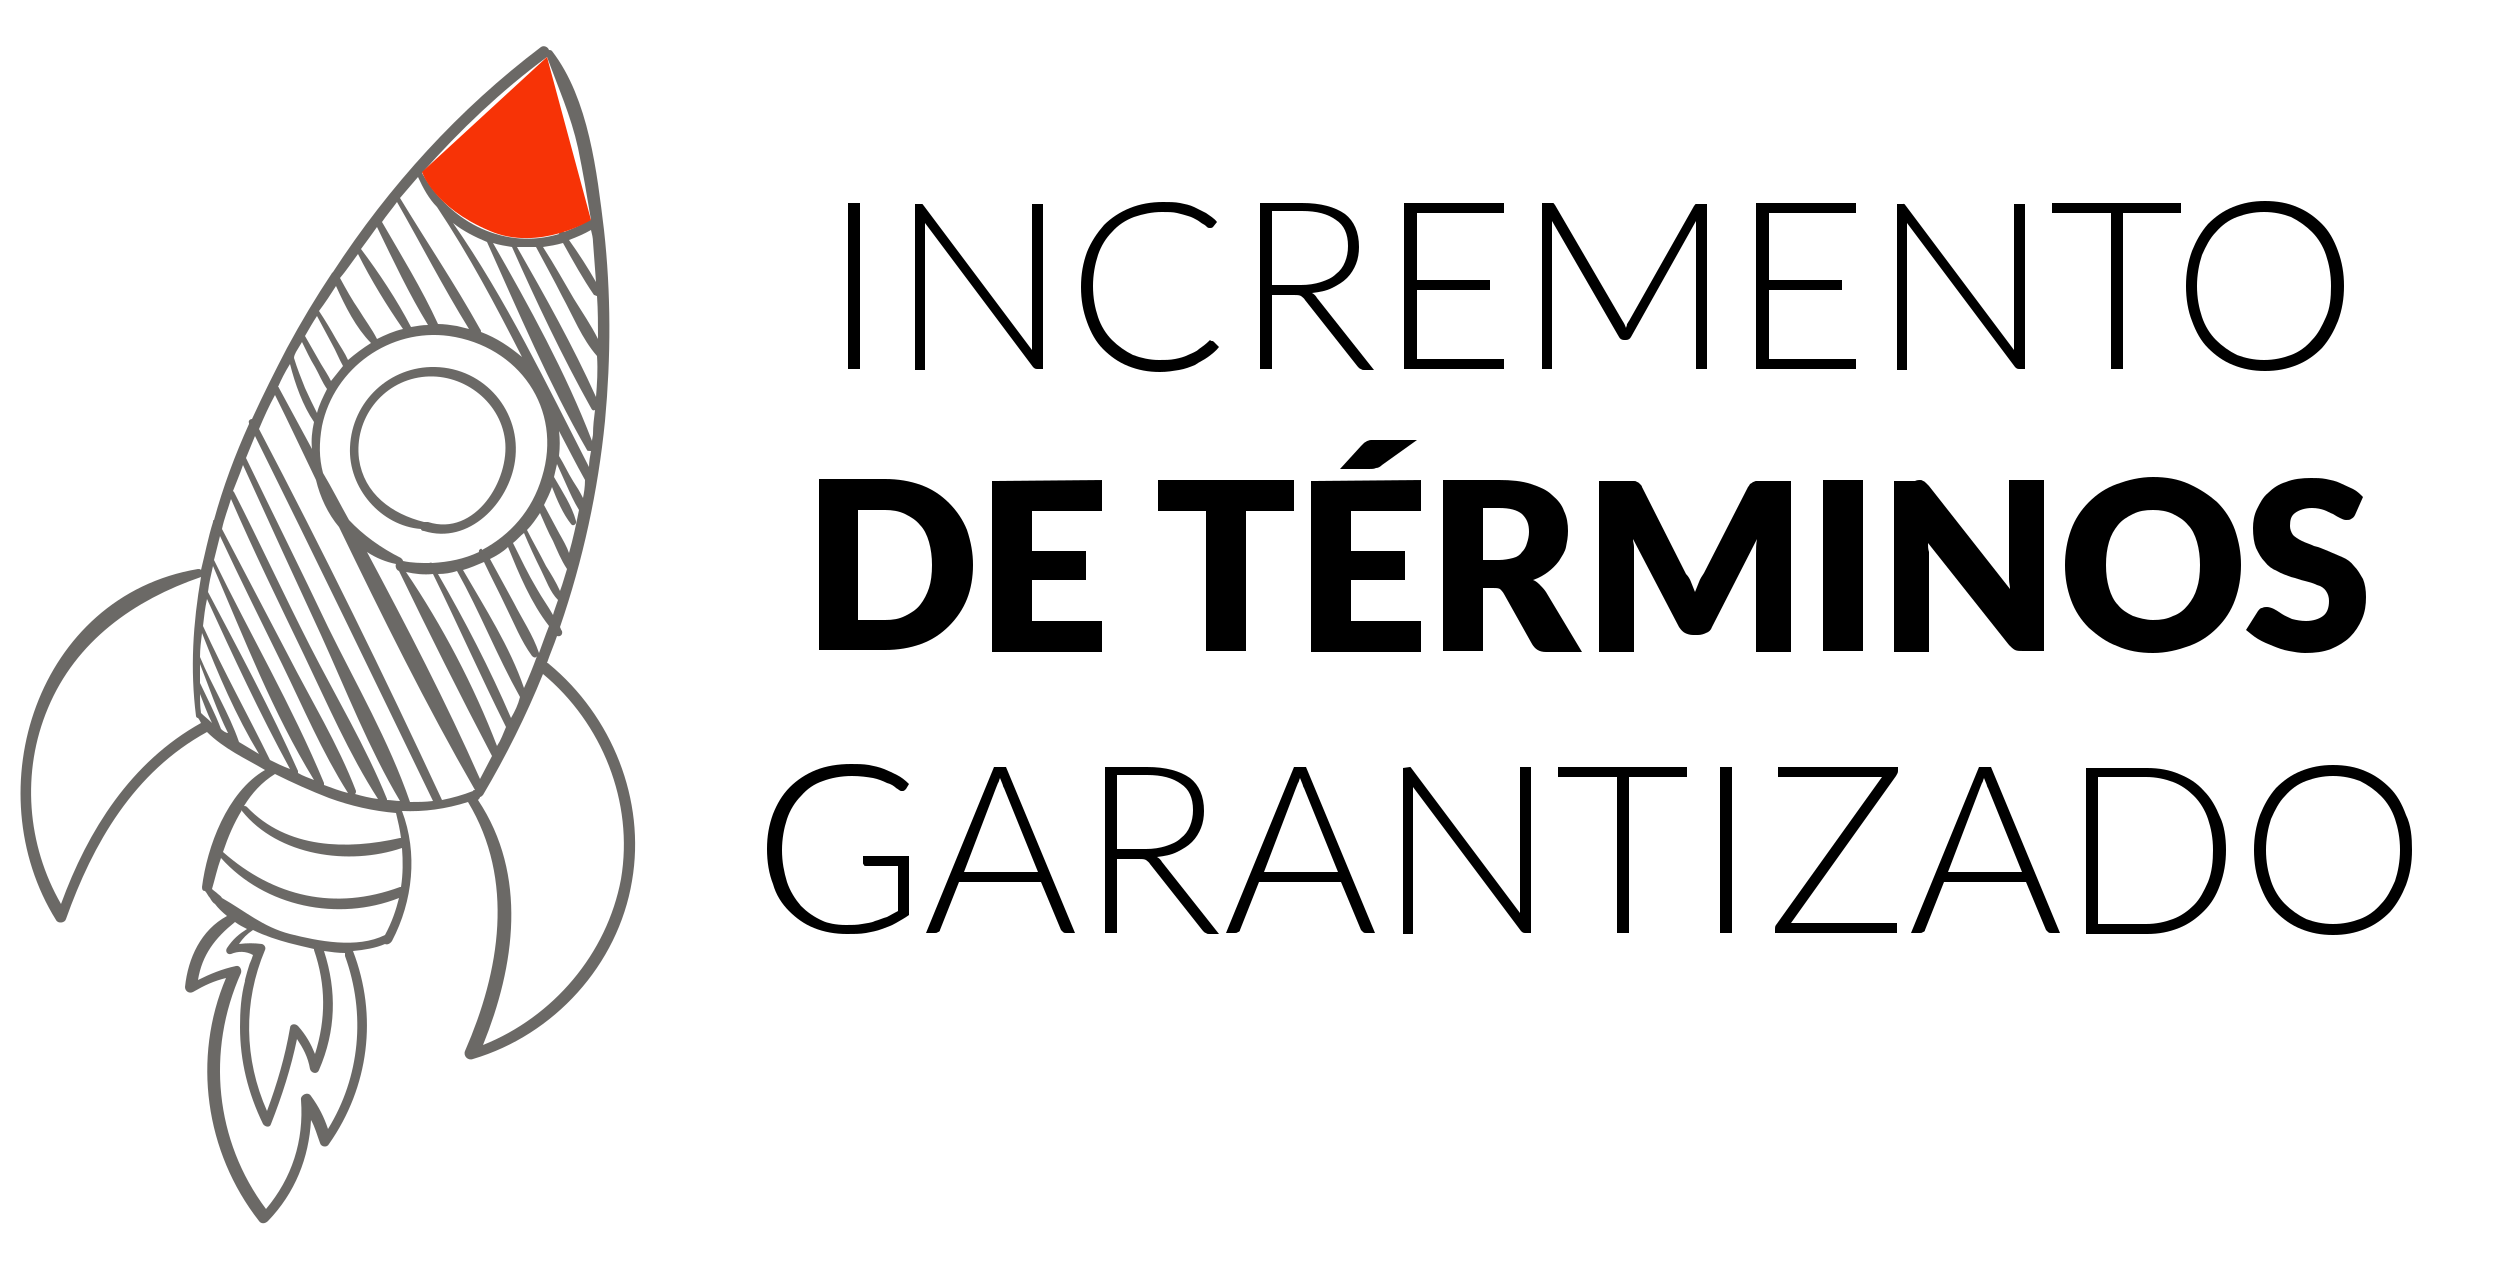 <?xml version="1.0" encoding="utf-8"?>
<!-- Generator: Adobe Illustrator 18.1.1, SVG Export Plug-In . SVG Version: 6.00 Build 0)  -->
<svg version="1.1" id="Capa_1" xmlns="http://www.w3.org/2000/svg" xmlns:xlink="http://www.w3.org/1999/xlink" x="0px" y="0px"
	 width="250px" height="128.3px" viewBox="-224 -25 250 128.3" enable-background="new -224 -25 250 128.3" xml:space="preserve">
<g>
	<g>
		<path fill="#6B6966" d="M-160.8,63.1c1.4-8.1-2-16.5-8.3-21.7c-0.1-0.1-0.1-0.1-0.2-0.1c0.3-0.9,0.7-1.8,1-2.7
			c0.3,0.1,0.6-0.1,0.5-0.5c-0.1-0.1-0.1-0.2-0.2-0.4c2.3-6.7,3.8-13.6,4.5-20.6c0.6-6.4,0.6-12.8-0.1-19.1
			c-0.7-5.7-1.5-13.1-5.2-17.9c-0.1-0.1-0.2-0.1-0.3-0.1c-0.1-0.3-0.5-0.5-0.8-0.3c-8.2,6.2-15.2,13.9-20.8,22.5l-0.1,0.1
			c-1.6,2.4-3.1,4.9-4.5,7.5c-1.2,2.3-2.4,4.7-3.5,7.1c-0.2,0-0.4,0.2-0.3,0.4v0.1c-1.4,3.1-2.6,6.3-3.5,9.6c-0.1,0-0.1,0.1-0.1,0.2
			l0,0c-0.5,1.6-0.8,3.2-1.2,4.8c-0.1-0.1-0.1-0.1-0.3-0.1c-16.1,2.7-22.3,22.1-14.2,35.1c0.2,0.4,0.9,0.3,1-0.1
			c2.7-7.6,6.8-14.7,14.1-18.7l0,0c0.8,0.8,1.8,1.5,2.8,2.1s2,1.1,3,1.7c-3.8,2.2-5.8,7.7-6.3,11.7c0,0.3,0.1,0.4,0.3,0.4
			c0.2,0.2,0.3,0.5,0.5,0.7c0.1,0.2,0.3,0.5,0.5,0.6c0.3,0.4,0.7,0.8,1.2,1.2c-2.6,1.4-3.9,4.2-4.2,7.1c0,0.4,0.4,0.7,0.8,0.5
			c1.2-0.7,2.1-1.1,3.3-1.4c-3.4,8-2.1,17.4,3.3,24.3c0.2,0.3,0.6,0.3,0.9,0c2.7-2.8,4.1-6.3,4.3-10.1c0.4,0.7,0.6,1.5,0.9,2.3
			c0.1,0.4,0.7,0.5,0.9,0.1c4-5.7,4.9-12.8,2.4-19.3c1.1-0.1,2.3-0.3,3.2-0.7c0.2,0.1,0.5,0,0.7-0.3c2.1-4,2.6-8.8,1-13
			c2.2,0.1,4.4-0.2,6.6-0.9c4.7,7.8,3.2,16.9-0.3,24.9c-0.2,0.5,0.3,1,0.8,0.8C-168.6,78.5-162.2,71.5-160.8,63.1z M-170.1,40.3
			L-170.1,40.3c-0.6-1.8-1.7-3.4-2.5-5l-2.4-4.4c0.6-0.3,1.3-0.7,1.8-1.2c1.1,2.7,2.3,5.6,4.1,7.9
			C-169.5,38.6-169.8,39.5-170.1,40.3z M-176.1,30.2c-1.5,0.7-3,1-4.7,1.1c-0.1-0.1-0.2,0-0.3,0c-0.8,0-1.7,0-2.6-0.2
			c0-0.1-0.1-0.2-0.2-0.3c-2-1-3.8-2.3-5.2-3.8c-0.9-1.6-1.7-3.2-2.6-4.7c-0.4-1.5-0.4-3-0.1-4.7c1.2-5.8,6.8-9.8,12.7-9
			c7,1,11.4,7.3,9.3,14.1c-1,3.4-3.2,5.8-6,7.3l0,0C-175.8,29.7-176.2,30-176.1,30.2z M-168.7,36.5c-0.5-0.9-1.1-1.7-1.6-2.6
			c-0.9-1.5-1.6-3-2.4-4.6c0.4-0.3,0.7-0.7,1.1-1c0.5,1.2,1.1,2.5,1.7,3.7c0.5,1,0.9,2.2,1.7,3C-168.4,35.6-168.6,36.1-168.7,36.5z
			 M-168,34.1c-0.4-0.9-0.9-1.7-1.4-2.5c-0.6-1.2-1.3-2.4-1.9-3.6l0,0c0.5-0.5,0.9-1.1,1.3-1.7c0.4,0.9,0.8,1.9,1.3,2.8
			c0.4,0.9,0.8,1.9,1.4,2.8C-167.5,32.5-167.7,33.3-168,34.1z M-168.1,28.3c-0.5-0.9-1-1.9-1.5-2.8c0.3-0.6,0.6-1.2,0.8-1.8
			c0.5,1.3,1.1,2.7,1.9,3.7c0.2,0.3,0.6,0,0.5-0.3c-0.4-1.5-1.4-3-2.2-4.4c0.1-0.4,0.2-0.9,0.3-1.3c0.3,0.7,0.6,1.3,0.9,2
			c0.4,0.9,0.8,1.8,1.3,2.6c-0.3,1.5-0.6,2.9-1,4.3C-167.3,29.7-167.7,29-168.1,28.3z M-165.7,24.8c-0.3-0.6-0.6-1.1-1-1.7
			c-0.5-0.8-0.9-1.7-1.4-2.5c0.1-0.9,0.1-1.7,0-2.5c0.9,1.7,1.7,3.3,2.6,4.9C-165.5,23.7-165.6,24.3-165.7,24.8z M-164.9,20.1
			c-0.1,0.5-0.2,1.1-0.2,1.6c-4.2-8.2-8.3-16.8-13.6-24.4c1,0.8,2.2,1.4,3.4,1.9c3.1,6.9,6.2,14.2,10,20.8
			C-165.3,20.1-165.1,20.1-164.9,20.1z M-164.5,16c-0.1,0.8-0.2,1.6-0.2,2.4c0,0.2-0.1,0.5-0.1,0.7c-2.6-6.8-6.3-13.5-9.9-19.8
			c0.6,0.2,1.3,0.3,1.9,0.4c2.4,5.4,5,10.9,7.9,16.1C-164.8,16-164.7,16.1-164.5,16z M-164.4,14.7c-2.3-5.1-5.1-10.1-7.9-15
			c0.6,0,1.3,0,1.9,0c0.9,1.7,1.8,3.3,2.6,4.9c1.1,2,2,4.3,3.5,6C-164.2,12.1-164.3,13.4-164.4,14.7z M-164.3,4.6
			c0.1,1.4,0.1,2.9,0.1,4.3c-0.7-1.4-1.6-2.7-2.4-4c-1-1.7-2-3.5-3.1-5.2c0.7-0.1,1.3-0.2,2-0.4c1,1.8,2,3.6,3.1,5.2
			C-164.5,4.5-164.4,4.6-164.3,4.6z M-164.7-0.8c0.1,1.3,0.2,2.7,0.3,4c-0.8-1.4-1.7-2.8-2.7-4.2c0.8-0.3,1.5-0.6,2.2-1
			C-164.8-1.6-164.7-1.2-164.7-0.8z M-169.3-19.3C-169.3-19.3-169.3-19.4-169.3-19.3c1.1,3,2.4,5.9,3.1,9.1c0.5,2.4,0.9,4.8,1.3,7.2
			c-0.1,0-0.3,0-0.4,0.1c-0.8,0.5-1.5,0.8-2.3,1.1l0,0c-0.2-0.2-0.5-0.1-0.5,0.2c-5.3,1.6-10.8-1-13.7-6.1
			C-178-12-173.9-15.9-169.3-19.3z M-182.2-7.3c0.5,1.1,1.1,2.2,1.9,3c3.2,4.8,5.9,9.9,8.5,15c-1.2-1-2.5-1.9-4.1-2.5
			c0-0.1,0-0.2-0.1-0.3c-2.5-4.5-5.4-8.8-8-13.1l0,0C-183.4-5.9-182.8-6.6-182.2-7.3z M-184.3-4.8c2.4,4.2,4.6,8.5,7.2,12.7
			c-0.4-0.1-0.8-0.2-1.2-0.3c-0.6-0.1-1.3-0.2-1.9-0.2l0,0c-1.6-3.5-3.7-6.9-5.6-10.2C-185.4-3.4-184.8-4.1-184.3-4.8z M-186.3-2.3
			c1.6,3.3,3.2,6.7,5.1,9.8c-0.6,0-1.1,0.1-1.7,0.2l0,0c-1.4-2.7-3.2-5.4-5-7.8C-187.3-0.9-186.8-1.6-186.3-2.3z M-188.2,0.4
			c1.3,2.6,2.9,5.2,4.5,7.5c-0.9,0.2-1.8,0.6-2.6,1c-0.5-1-1.2-1.9-1.8-2.9c-0.7-1-1.3-2.1-1.9-3.2C-189.4,2.1-188.8,1.2-188.2,0.4z
			 M-190.4,3.6c0.9,2,2,4.2,3.5,5.7c-0.8,0.5-1.6,1.1-2.3,1.7c-0.3-0.7-0.8-1.4-1.2-2.1c-0.5-0.9-1.1-1.9-1.7-2.8
			C-191.5,5.3-190.9,4.4-190.4,3.6z M-192.3,6.6c0.5,0.9,1,1.9,1.5,2.8c0.4,0.7,0.7,1.5,1.1,2.2c-0.4,0.5-0.8,1-1.2,1.5
			c-0.3-0.6-0.7-1.2-1-1.7c-0.5-0.9-1.1-1.9-1.6-2.8C-193.1,7.9-192.7,7.2-192.3,6.6z M-194.4,10.2c0.2-0.3,0.4-0.7,0.6-1
			c0.4,0.8,0.8,1.7,1.3,2.5c0.4,0.7,0.7,1.5,1.2,2.2c-0.4,0.8-0.8,1.6-1,2.4c-0.4-0.8-0.8-1.6-1.2-2.5c-0.4-1-0.8-2-1.1-3
			C-194.6,10.6-194.5,10.4-194.4,10.2z M-195,11.4c0.5,2,1.3,4.2,2.4,5.8c-0.2,0.9-0.3,1.8-0.2,2.7c-1.1-2-2.2-4.1-3.3-6.1
			c0-0.1-0.1-0.1-0.1-0.1C-195.9,13-195.5,12.2-195,11.4z M-199.7,21.5c2.6,5.7,5.2,11.4,7.8,17c2.5,5.5,4.8,11.4,7.9,16.6
			c-0.4,0-0.9-0.1-1.3-0.1v-0.1c-2.1-5.2-5.1-10.2-7.7-15.3s-5-10.3-7.6-15.4l-0.1-0.1C-200.4,23.3-200,22.4-199.7,21.5z
			 M-200.9,24.9c2.3,5.3,4.8,10.4,7.3,15.6c2.3,4.8,4.5,9.9,7.4,14.4c-0.8-0.1-1.6-0.3-2.3-0.5c0.1-0.1,0.1-0.2,0.1-0.3
			c-1.8-4.7-4.5-9.1-6.8-13.6c-2.2-4.2-4.4-8.4-6.6-12.6C-201.6,26.9-201.2,25.9-200.9,24.9z M-202.6,31c0.2-0.8,0.4-1.6,0.6-2.4
			c2,4.3,4.1,8.5,6.2,12.8s4,8.8,6.6,12.9c-0.8-0.2-1.6-0.5-2.4-0.8c0,0,0-0.1,0-0.2C-194.8,45.6-199,38.4-202.6,31z M-192.6,53
			c-0.5-0.2-1.1-0.4-1.6-0.7c0-0.1,0-0.1,0-0.2c-2.7-6.1-5.9-12-9-17.9c0.1-0.9,0.3-1.7,0.5-2.6C-199.6,38.8-196.7,46.3-192.6,53z
			 M-203.9,47.3c-7,3.9-11.3,10.7-14,18.1c-3.4-5.9-4-13.2-1.3-19.6c2.8-6.7,8.6-10.8,15.3-13.1c-0.8,4.6-1.1,9.2-0.5,13.9
			c0,0.1,0.1,0.2,0.2,0.2C-204.1,46.9-204,47.1-203.9,47.3L-203.9,47.3z M-203.9,46.3L-203.9,46.3c-0.1-0.7-0.1-1.3-0.1-1.9
			c0.4,1,0.7,1.9,1.2,2.9C-203.2,46.9-203.6,46.6-203.9,46.3z M-201.9,47.9c-0.6-1.6-1.4-3.1-2.1-4.6c0-0.6,0-1.2,0-1.9
			c0.9,2.3,1.7,4.7,2.8,6.9C-201.4,48.3-201.7,48.1-201.9,47.9z M-200.1,49.2c-1-2.9-2.7-5.6-3.9-8.5c0-0.8,0.1-1.6,0.2-2.4
			c1.6,4.1,3.4,8.3,5.7,12.1C-198.8,50-199.4,49.6-200.1,49.2z M-197,51c-2.2-4.5-4.6-8.8-6.7-13.4c0.1-0.9,0.2-1.8,0.4-2.7
			c2.6,5.7,5.3,11.5,8.3,17C-195.8,51.6-196.4,51.3-197,51z M-191.2,87.9c-0.4-1.2-0.9-2.2-1.7-3.3c-0.3-0.5-1.1-0.1-1,0.4
			c0.3,4.1-0.9,7.8-3.5,10.9c-5.1-6.8-6-15.8-2.5-23.6c0.1-0.3-0.1-0.8-0.5-0.7c-1.4,0.3-2.6,0.8-3.8,1.4c0.4-2.5,1.7-4.2,3.7-5.8
			c0.4,0.3,0.8,0.5,1.2,0.7c-0.8,0.5-1.4,1-2,1.9c-0.2,0.3,0,0.7,0.4,0.6c0.7-0.3,1.5-0.3,2.2,0.1c-0.1,0.3-0.2,0.6-0.3,0.8
			c0-0.1-0.6,1.9-0.5,1.8c-0.4,1.5-0.5,3-0.5,4.6c0,3.4,0.8,6.6,2.3,9.7c0.2,0.3,0.7,0.4,0.8,0c1.1-2.8,2-5.6,2.6-8.5
			c0.6,0.9,1.1,1.8,1.3,3c0.1,0.4,0.7,0.6,0.9,0.1c1.7-3.9,1.8-7.9,0.5-11.9c0.7,0.1,1.4,0.2,2.1,0.2c0,0.1,0,0.2,0,0.3
			C-187.4,76.4-188,82.7-191.2,87.9z M-195,77.8c-0.5,2.9-1.3,5.6-2.3,8.3c-2.3-5.2-2.4-10.9-0.2-16.1c0.1-0.2,0-0.5-0.3-0.6
			c-0.8-0.1-1.5-0.1-2.3,0c0.4-0.6,0.8-1,1.4-1.4c1.2,0.6,2.5,1,3.6,1.3c0.8,0.2,1.6,0.4,2.5,0.6V70c1.2,3.5,1.2,6.9,0.1,10.4
			c-0.4-1-0.9-1.9-1.7-2.8C-194.5,77.3-195,77.4-195,77.8z M-185.5,68.5L-185.5,68.5c-2.8,1.4-6.7,0.6-9.5-0.1
			c-2.7-0.7-4.5-2.3-6.8-3.6c-0.1-0.2-0.3-0.3-0.4-0.4c-0.2-0.2-0.4-0.3-0.6-0.5c0.3-1,0.5-2,0.9-3.1c4.4,4.9,11.7,6.4,17.8,4
			C-184.4,66-184.8,67.2-185.5,68.5z M-183.8,59.8c0.1,1.3,0.1,2.6-0.1,3.9h-0.1c-6.5,2.4-12.6,1-17.7-3.5c0.5-1.5,1.1-2.9,1.9-4.2
			v0.1C-196.2,60.6-189.1,61.6-183.8,59.8L-183.8,59.8z M-183.9,58.8h-0.1c-5.3,1.2-11.3,1.1-15.3-3.1c-0.1-0.1-0.2-0.1-0.3-0.1
			c0.8-1.3,1.8-2.4,3.1-3.2c1.8,0.9,3.6,1.7,5.4,2.4c2.2,0.8,4.4,1.3,6.7,1.5C-184.2,57.1-184,58-183.9,58.8z M-183,55.2
			C-183,55.2-183,55.1-183,55.2c-2.1-6.1-5.4-11.8-8.2-17.5c-2.7-5.7-5.5-11.3-8.2-16.9c0.3-0.7,0.6-1.5,0.9-2.2
			c6,12.1,11.9,24.3,17.8,36.5C-181.5,55.2-182.2,55.2-183,55.2z M-176.7,54.1c-1,0.4-2.1,0.7-3.1,0.9
			c-5.8-12.5-11.9-24.9-18.3-37.1c0.5-1.2,1-2.3,1.6-3.4c1.4,2.8,2.7,5.6,4.1,8.5c0.4,1.7,1.2,3.4,2.3,4.7
			c4.3,8.9,8.7,17.8,13.6,26.3C-176.6,54-176.7,54-176.7,54.1z M-176,52.9c-3.4-7.7-7.3-15.2-11.3-22.7c0.9,0.6,1.9,1,2.9,1.2
			c-0.1,0.2,0,0.6,0.3,0.7l0,0c3,6.2,6.1,12.4,9.3,18.5C-175.2,51.4-175.6,52.1-176,52.9z M-174.3,49.6c-2.3-6-5.5-12.1-9.1-17.4
			c0.9,0.2,1.8,0.3,2.7,0.2c2.5,5.1,4.8,10.3,7.3,15.3C-173.7,48.4-173.9,49-174.3,49.6z M-172.9,46.8c-2.1-4.9-4.6-9.7-7.3-14.4
			c0.7,0,1.3-0.1,1.9-0.3c2.3,4.1,4,8.5,6.3,12.6C-172.2,45.5-172.5,46.1-172.9,46.8z M-177.7,32c0.7-0.2,1.4-0.5,2.1-0.8
			c0.7,1.5,1.5,3,2.2,4.5c0.8,1.6,1.5,3.4,2.6,4.9c0.2,0.2,0.4,0.2,0.5,0c-0.4,1.1-0.8,2.1-1.3,3.2C-173,39.7-175.5,35.8-177.7,32z
			 M-175.7,79.5c3.2-7.9,4.5-17-0.5-24.5c0.1-0.1,0.2-0.2,0.2-0.3c0.1,0,0.2-0.1,0.3-0.2c2.3-3.9,4.3-7.9,6-12.1
			c5.9,4.9,9.1,12.8,7.8,20.5C-163.3,70.4-168.7,76.7-175.7,79.5z"/>
		<path fill="#6B6966" d="M-172.5,21.1c0.7-4.9-3-9.3-8-9.4c-4.5-0.1-8.3,3.4-8.5,8c-0.2,4.1,3.1,7.9,7.1,8.2c0,0.1,0.1,0.2,0.3,0.2
			C-177.1,29.5-173.1,25.3-172.5,21.1z M-181.2,27.2c-0.1,0-0.3,0-0.4,0c-3.2-0.8-6-2.8-6.5-6.3c-0.5-4,2.3-7.7,6.3-8.2
			c3.9-0.5,7.8,2.3,8.3,6.3S-176.5,28.7-181.2,27.2z"/>
	</g>
	<path fill="#F73306" d="M-181.8-7.8c0,0,1.1,3.5,6.8,5.9c4.9,2.1,10.1-1.1,10.1-1.1l-4.4-16.3L-181.8-7.8z"/>
	<g>
		<path d="M-138,11.9h-1.2V-4.7h1.2V11.9z"/>
		<path d="M-131.8-4.6c0.1,0,0.1,0.1,0.2,0.2l10.8,14.4c0-0.2,0-0.5,0-0.7V-4.6h1.1v16.5h-0.6c-0.2,0-0.3-0.1-0.4-0.2l-10.8-14.4
			c0,0.2,0,0.5,0,0.7v14h-1V-4.6H-131.8C-131.9-4.7-131.9-4.7-131.8-4.6z"/>
		<path d="M-102.8,9.1c0.1,0,0.1,0,0.2,0.1l0.5,0.5c-0.3,0.4-0.7,0.7-1.1,1s-0.9,0.5-1.3,0.8c-0.5,0.2-1,0.4-1.6,0.5
			s-1.2,0.2-1.9,0.2c-1.2,0-2.2-0.2-3.2-0.6c-1-0.4-1.8-1-2.5-1.7s-1.2-1.6-1.6-2.7s-0.6-2.2-0.6-3.5s0.2-2.4,0.6-3.5
			c0.4-1,1-1.9,1.7-2.7c0.7-0.7,1.6-1.3,2.6-1.7s2.1-0.6,3.3-0.6c0.6,0,1.2,0,1.7,0.1s1,0.2,1.4,0.4s0.8,0.4,1.2,0.6
			c0.4,0.3,0.8,0.5,1.1,0.9l-0.4,0.5c-0.1,0.1-0.2,0.1-0.3,0.1c-0.1,0-0.2,0-0.3-0.1c-0.1-0.1-0.2-0.2-0.4-0.3
			c-0.2-0.1-0.4-0.3-0.6-0.4c-0.2-0.1-0.5-0.3-0.9-0.4c-0.3-0.1-0.7-0.2-1.1-0.3s-0.9-0.1-1.5-0.1c-1,0-1.9,0.2-2.8,0.5
			c-0.8,0.3-1.6,0.8-2.2,1.5c-0.6,0.6-1.1,1.4-1.4,2.3c-0.3,0.9-0.5,2-0.5,3.1c0,1.2,0.2,2.2,0.5,3.1c0.3,0.9,0.8,1.7,1.4,2.3
			s1.3,1.1,2.1,1.5c0.8,0.3,1.7,0.5,2.6,0.5c0.6,0,1.1,0,1.6-0.1s0.9-0.2,1.3-0.4s0.8-0.3,1.1-0.6c0.3-0.2,0.7-0.5,1-0.8L-103,9
			C-102.9,9.1-102.9,9.1-102.8,9.1z"/>
		<path d="M-96.8,4.4v7.5H-98V-4.7h4.2c1.9,0,3.3,0.4,4.3,1.1c0.9,0.7,1.4,1.8,1.4,3.3c0,0.6-0.1,1.2-0.3,1.7
			c-0.2,0.5-0.5,1-0.9,1.4s-0.9,0.7-1.5,1s-1.2,0.4-2,0.5c0.2,0.1,0.4,0.3,0.5,0.5l5.7,7.2h-1c-0.1,0-0.2,0-0.3-0.1
			c-0.1,0-0.2-0.1-0.3-0.2L-93.5,5c-0.1-0.2-0.3-0.3-0.4-0.4c-0.2-0.1-0.4-0.1-0.7-0.1h-2.2V4.4z M-96.8,3.5h2.9
			c0.7,0,1.4-0.1,2-0.3s1.1-0.4,1.5-0.8c0.4-0.3,0.7-0.7,0.9-1.2c0.2-0.5,0.3-1,0.3-1.6c0-1.2-0.4-2.1-1.2-2.6
			c-0.8-0.6-1.9-0.9-3.4-0.9h-3L-96.8,3.5L-96.8,3.5z"/>
		<path d="M-73.6-4.7v1h-8.7V3h7.3v1h-7.3v6.9h8.7v1h-10V-4.7L-73.6-4.7L-73.6-4.7z"/>
		<path d="M-61.4,7.8c0-0.1,0.1-0.2,0.1-0.4c0.1-0.1,0.1-0.2,0.2-0.3l6.5-11.5c0.1-0.1,0.1-0.2,0.2-0.2s0.1,0,0.3,0h0.8v16.5h-1.1
			V-2.3c0-0.2,0-0.4,0-0.6l-6.5,11.6C-61,8.9-61.2,9-61.4,9h-0.2c-0.2,0-0.4-0.1-0.5-0.3l-6.7-11.6c0,0.2,0,0.4,0,0.7v14.1h-1V-4.7
			h0.8c0.1,0,0.2,0,0.3,0c0.1,0,0.1,0.1,0.2,0.2L-61.8,7C-61.6,7.3-61.5,7.5-61.4,7.8z"/>
		<path d="M-38.4-4.7v1h-8.7V3h7.3v1h-7.3v6.9h8.7v1h-10V-4.7L-38.4-4.7L-38.4-4.7z"/>
		<path d="M-33.6-4.6c0.1,0,0.1,0.1,0.2,0.2L-22.6,10c0-0.2,0-0.5,0-0.7V-4.6h1.1v16.5h-0.6c-0.2,0-0.3-0.1-0.4-0.2L-33.3-2.7
			c0,0.2,0,0.5,0,0.7v14h-1V-4.6H-33.6C-33.8-4.7-33.7-4.7-33.6-4.6z"/>
		<path d="M-5.9-4.7v1h-5.8v15.6h-1.2V-3.7h-5.9v-1H-5.9z"/>
		<path d="M10.4,3.6c0,1.3-0.2,2.4-0.6,3.5C9.4,8.1,8.9,9,8.2,9.8c-0.7,0.7-1.5,1.3-2.5,1.7s-2,0.6-3.2,0.6s-2.2-0.2-3.2-0.6
			c-1-0.4-1.8-1-2.5-1.7s-1.2-1.6-1.6-2.7c-0.4-1-0.6-2.2-0.6-3.5s0.2-2.4,0.6-3.5c0.4-1,0.9-1.9,1.6-2.7c0.7-0.7,1.5-1.3,2.5-1.7
			s2-0.6,3.2-0.6s2.3,0.2,3.2,0.6c1,0.4,1.8,1,2.5,1.7S9.4-1,9.8,0.1C10.2,1.2,10.4,2.3,10.4,3.6z M9.1,3.6c0-1.2-0.2-2.2-0.5-3.1
			C8.3-0.4,7.8-1.2,7.2-1.8S5.9-2.9,5.1-3.3C4.3-3.6,3.4-3.8,2.4-3.8S0.5-3.6-0.3-3.3C-1.1-3-1.8-2.5-2.4-1.8
			c-0.6,0.6-1,1.4-1.4,2.3c-0.3,0.9-0.5,2-0.5,3.1c0,1.2,0.2,2.2,0.5,3.1C-3.5,7.6-3,8.4-2.4,9s1.3,1.1,2.1,1.5
			C0.5,10.8,1.4,11,2.4,11s1.9-0.2,2.7-0.5C5.9,10.2,6.6,9.7,7.2,9c0.6-0.6,1-1.4,1.4-2.3S9.1,4.8,9.1,3.6z"/>
		<path d="M-126.7,31.5c0,1.2-0.2,2.4-0.6,3.4s-1,1.9-1.8,2.7s-1.7,1.4-2.8,1.8c-1.1,0.4-2.3,0.6-3.6,0.6h-6.6V22.9h6.6
			c1.3,0,2.5,0.2,3.6,0.6c1.1,0.4,2,1,2.8,1.8s1.4,1.7,1.8,2.7C-126.9,29.2-126.7,30.3-126.7,31.5z M-130.8,31.5
			c0-0.8-0.1-1.6-0.3-2.3c-0.2-0.7-0.5-1.3-0.9-1.7c-0.4-0.5-0.9-0.8-1.5-1.1s-1.3-0.4-2-0.4h-2.7v11h2.7c0.8,0,1.4-0.1,2-0.4
			c0.6-0.3,1.1-0.6,1.5-1.1s0.7-1.1,0.9-1.7S-130.8,32.4-130.8,31.5z"/>
		<path d="M-113.8,23v3.1h-7v4h5.4V33h-5.4v4.1h7v3.1h-11V23.1L-113.8,23L-113.8,23z"/>
		<path d="M-94.6,23v3.1h-4.8v14h-4v-14h-4.8V23H-94.6z"/>
		<path d="M-81.9,23v3.1h-7v4h5.4V33h-5.4v4.1h7v3.1h-11V23.1L-81.9,23L-81.9,23z M-82.3,19l-3.5,2.5c-0.2,0.2-0.4,0.3-0.6,0.3
			c-0.2,0.1-0.4,0.1-0.7,0.1H-90l2.1-2.3c0.1-0.1,0.2-0.2,0.3-0.3c0.1-0.1,0.2-0.1,0.3-0.2c0.1,0,0.2-0.1,0.4-0.1c0.1,0,0.3,0,0.5,0
			H-82.3z"/>
		<path d="M-75.7,33.8v6.3h-4V23h5.6c1.2,0,2.3,0.1,3.2,0.4c0.9,0.3,1.6,0.6,2.1,1.1c0.6,0.5,1,1,1.2,1.6c0.3,0.6,0.4,1.3,0.4,2
			c0,0.6-0.1,1.1-0.2,1.6s-0.4,0.9-0.7,1.4c-0.3,0.4-0.7,0.8-1.1,1.1s-0.9,0.6-1.5,0.8c0.3,0.1,0.5,0.3,0.7,0.5s0.4,0.4,0.6,0.7
			l3.6,6h-3.6c-0.7,0-1.1-0.3-1.4-0.8l-2.8-5c-0.1-0.2-0.3-0.4-0.4-0.5c-0.2-0.1-0.4-0.1-0.7-0.1H-75.7z M-75.7,31h1.6
			c0.5,0,1-0.1,1.4-0.2c0.4-0.1,0.7-0.3,0.9-0.6c0.2-0.2,0.4-0.5,0.5-0.9c0.1-0.3,0.2-0.7,0.2-1.1c0-0.8-0.2-1.3-0.7-1.8
			c-0.5-0.4-1.2-0.6-2.3-0.6h-1.6V31z"/>
		<path d="M-54.9,33.2c0.1,0.3,0.3,0.7,0.4,1c0.1-0.3,0.3-0.7,0.4-1s0.3-0.6,0.5-0.9l4.4-8.6c0.1-0.1,0.2-0.3,0.2-0.3
			s0.2-0.1,0.3-0.2c0.1,0,0.2-0.1,0.3-0.1c0.1,0,0.3,0,0.5,0h3v17.1h-3.5v-9.8c0-0.5,0-1,0.1-1.5l-4.5,8.8c-0.1,0.3-0.3,0.5-0.6,0.6
			c-0.2,0.1-0.5,0.2-0.8,0.2h-0.5c-0.3,0-0.6-0.1-0.8-0.2c-0.2-0.1-0.4-0.3-0.6-0.6l-4.6-8.8c0,0.3,0.1,0.5,0.1,0.8s0,0.5,0,0.7v9.8
			h-3.5V23.1h3c0.2,0,0.3,0,0.5,0c0.1,0,0.2,0,0.3,0.1c0.1,0,0.2,0.1,0.3,0.2s0.2,0.2,0.2,0.3l4.4,8.7C-55.2,32.6-55,32.9-54.9,33.2
			z"/>
		<path d="M-37.7,40.1h-4V23h4V40.1z"/>
		<path d="M-32,23c0.1,0,0.2,0,0.3,0.1c0.1,0,0.2,0.1,0.3,0.2c0.1,0.1,0.2,0.2,0.3,0.3l8.1,10.3c0-0.3-0.1-0.6-0.1-1
			c0-0.3,0-0.6,0-0.9v-9h3.5v17.1h-2.1c-0.3,0-0.6,0-0.8-0.1c-0.2-0.1-0.4-0.3-0.6-0.5l-8.1-10.2c0,0.3,0,0.6,0.1,0.9
			c0,0.3,0,0.6,0,0.8v9.2h-3.5V23.1h2.1C-32.3,23-32.1,23-32,23z"/>
		<path d="M0.1,31.5c0,1.2-0.2,2.4-0.6,3.5s-1,2-1.8,2.8s-1.7,1.4-2.8,1.8c-1.1,0.4-2.3,0.7-3.6,0.7c-1.3,0-2.5-0.2-3.6-0.7
			c-1.1-0.4-2-1.1-2.8-1.8c-0.8-0.8-1.4-1.7-1.8-2.8s-0.6-2.2-0.6-3.5c0-1.2,0.2-2.4,0.6-3.5s1-2,1.8-2.8s1.7-1.4,2.8-1.8
			c1.1-0.4,2.3-0.7,3.6-0.7c1.3,0,2.5,0.2,3.6,0.7s2,1.1,2.8,1.8c0.8,0.8,1.4,1.7,1.8,2.8C-0.1,29.2,0.1,30.3,0.1,31.5z M-4,31.5
			c0-0.8-0.1-1.6-0.3-2.3c-0.2-0.7-0.5-1.3-0.9-1.7c-0.4-0.5-0.9-0.8-1.5-1.1S-8,26-8.7,26c-0.8,0-1.4,0.1-2,0.4
			c-0.6,0.3-1.1,0.6-1.5,1.1s-0.7,1-0.9,1.7c-0.2,0.7-0.3,1.4-0.3,2.3c0,0.9,0.1,1.6,0.3,2.3c0.2,0.7,0.5,1.3,0.9,1.7
			c0.4,0.5,0.9,0.8,1.5,1.1c0.6,0.2,1.3,0.4,2,0.4c0.8,0,1.4-0.1,2-0.4c0.6-0.2,1.1-0.6,1.5-1.1s0.7-1,0.9-1.7
			C-4.1,33.2-4,32.4-4,31.5z"/>
		<path d="M11.5,26.5c-0.1,0.2-0.2,0.3-0.4,0.4C11,27,10.8,27,10.6,27s-0.4-0.1-0.6-0.2c-0.2-0.1-0.4-0.2-0.7-0.4
			C9,26.3,8.7,26.1,8.4,26c-0.3-0.1-0.7-0.2-1.2-0.2c-0.7,0-1.3,0.2-1.7,0.5C5.1,26.6,5,27,5,27.6c0,0.3,0.1,0.6,0.3,0.9
			c0.2,0.2,0.5,0.4,0.9,0.6c0.4,0.2,0.8,0.3,1.2,0.5c0.5,0.1,0.9,0.3,1.4,0.5s0.9,0.4,1.4,0.6c0.5,0.2,0.9,0.5,1.2,0.9
			c0.4,0.4,0.6,0.8,0.9,1.3c0.2,0.5,0.3,1.1,0.3,1.8c0,0.8-0.1,1.5-0.4,2.2s-0.7,1.3-1.2,1.8s-1.2,0.9-1.9,1.2
			c-0.8,0.3-1.6,0.4-2.6,0.4c-0.5,0-1.1-0.1-1.6-0.2c-0.6-0.1-1.1-0.3-1.6-0.5s-1-0.4-1.5-0.7S1,38.3,0.6,38l1.2-1.9
			C1.9,36,2,35.8,2.2,35.8c0.2-0.1,0.3-0.1,0.5-0.1s0.5,0.1,0.7,0.2c0.2,0.1,0.5,0.3,0.8,0.5s0.6,0.3,1,0.5c0.4,0.1,0.9,0.2,1.4,0.2
			c0.7,0,1.3-0.2,1.7-0.5c0.4-0.3,0.6-0.8,0.6-1.5c0-0.4-0.1-0.7-0.3-1c-0.2-0.3-0.5-0.5-0.9-0.6c-0.4-0.2-0.8-0.3-1.2-0.4
			C6,33,5.6,32.8,5.1,32.7c-0.5-0.2-0.9-0.3-1.4-0.6c-0.5-0.2-0.9-0.5-1.2-0.9c-0.4-0.4-0.6-0.8-0.9-1.4c-0.2-0.5-0.3-1.2-0.3-2
			c0-0.6,0.1-1.3,0.4-1.9c0.3-0.6,0.6-1.2,1.1-1.6c0.5-0.5,1.1-0.9,1.8-1.1c0.7-0.3,1.6-0.4,2.5-0.4c0.5,0,1,0,1.5,0.1
			s1,0.2,1.4,0.4s0.9,0.4,1.3,0.6c0.4,0.2,0.7,0.5,1,0.8L11.5,26.5z"/>
		<path d="M-139.4,67.5c0.6,0,1.1,0,1.6-0.1s0.9-0.1,1.3-0.3c0.4-0.1,0.8-0.3,1.2-0.4c0.4-0.2,0.7-0.4,1.1-0.6v-4.5h-3.2
			c-0.1,0-0.2,0-0.2-0.1c-0.1-0.1-0.1-0.1-0.1-0.2v-0.7h4.6v5.9c-0.4,0.3-0.8,0.5-1.3,0.8s-0.9,0.4-1.4,0.6
			c-0.5,0.2-1.1,0.3-1.6,0.4c-0.6,0.1-1.2,0.1-1.9,0.1c-1.2,0-2.3-0.2-3.3-0.6c-1-0.4-1.8-1-2.5-1.7s-1.3-1.6-1.6-2.7
			c-0.4-1-0.6-2.2-0.6-3.5s0.2-2.4,0.6-3.5c0.4-1,0.9-1.9,1.7-2.7c0.7-0.7,1.6-1.3,2.6-1.7s2.2-0.6,3.5-0.6c0.6,0,1.2,0,1.8,0.1
			c0.5,0.1,1,0.2,1.5,0.4s0.9,0.4,1.3,0.6c0.4,0.2,0.8,0.5,1.2,0.9l-0.3,0.5c-0.1,0.1-0.2,0.2-0.3,0.2c-0.1,0-0.1,0-0.2,0
			s-0.3-0.2-0.5-0.3c-0.2-0.2-0.5-0.4-0.9-0.5c-0.4-0.2-0.9-0.4-1.4-0.5c-0.6-0.1-1.3-0.2-2.1-0.2c-1.1,0-2.1,0.2-2.9,0.5
			c-0.9,0.3-1.6,0.8-2.2,1.5c-0.6,0.6-1.1,1.4-1.4,2.3c-0.3,0.9-0.5,2-0.5,3.1c0,1.2,0.2,2.2,0.5,3.2c0.3,0.9,0.8,1.7,1.4,2.4
			c0.6,0.6,1.3,1.1,2.2,1.5C-141.3,67.3-140.4,67.5-139.4,67.5z"/>
		<path d="M-116.5,68.3h-0.9c-0.1,0-0.2,0-0.3-0.1c-0.1-0.1-0.1-0.1-0.2-0.2l-2-4.8h-8.2L-130,68c0,0.1-0.1,0.2-0.2,0.2
			c-0.1,0.1-0.2,0.1-0.3,0.1h-0.9l6.8-16.6h1.2L-116.5,68.3z M-127.6,62.2h7.4l-3.4-8.4c-0.1-0.1-0.1-0.3-0.2-0.5s-0.1-0.3-0.2-0.5
			c-0.1,0.2-0.1,0.4-0.2,0.5c-0.1,0.2-0.1,0.3-0.2,0.5L-127.6,62.2z"/>
		<path d="M-112.3,60.8v7.5h-1.2V51.7h4.2c1.9,0,3.3,0.4,4.3,1.1c0.9,0.7,1.4,1.8,1.4,3.3c0,0.6-0.1,1.2-0.3,1.7
			c-0.2,0.5-0.5,1-0.9,1.4s-0.9,0.7-1.5,1s-1.2,0.4-2,0.5c0.2,0.1,0.4,0.3,0.5,0.5l5.7,7.2h-1c-0.1,0-0.2,0-0.3-0.1
			c-0.1,0-0.2-0.1-0.3-0.2l-5.3-6.7c-0.1-0.2-0.3-0.3-0.4-0.4c-0.2-0.1-0.4-0.1-0.7-0.1h-2.2V60.8z M-112.3,59.9h2.9
			c0.7,0,1.4-0.1,2-0.3s1.1-0.4,1.5-0.8c0.4-0.3,0.7-0.7,0.9-1.2c0.2-0.5,0.3-1,0.3-1.6c0-1.2-0.4-2.1-1.2-2.6
			c-0.8-0.6-1.9-0.9-3.4-0.9h-3L-112.3,59.9L-112.3,59.9z"/>
		<path d="M-86.5,68.3h-0.9c-0.1,0-0.2,0-0.3-0.1c-0.1-0.1-0.1-0.1-0.2-0.2l-2-4.8h-8.2L-100,68c0,0.1-0.1,0.2-0.2,0.2
			c-0.1,0.1-0.2,0.1-0.3,0.1h-0.9l6.8-16.6h1.2L-86.5,68.3z M-97.6,62.2h7.4l-3.4-8.4c-0.1-0.1-0.1-0.3-0.2-0.5s-0.1-0.3-0.2-0.5
			c-0.1,0.2-0.1,0.4-0.2,0.5c-0.1,0.2-0.1,0.3-0.2,0.5L-97.6,62.2z"/>
		<path d="M-83,51.7c0.1,0,0.1,0.1,0.2,0.2L-72,66.3c0-0.2,0-0.5,0-0.7V51.7h1.1v16.6h-0.6c-0.2,0-0.3-0.1-0.4-0.2l-10.8-14.4
			c0,0.2,0,0.5,0,0.7v14h-1V51.8L-83,51.7C-83.2,51.7-83.1,51.7-83,51.7z"/>
		<path d="M-55.3,51.7v1h-5.8v15.6h-1.2V52.7h-5.9v-1H-55.3z"/>
		<path d="M-50.8,68.3H-52V51.7h1.2V68.3z"/>
		<path d="M-34.2,51.7v0.4c0,0.2-0.1,0.3-0.2,0.5l-10.5,14.7h10.6v1h-12.2v-0.4c0-0.1,0-0.3,0.1-0.4l10.6-14.8h-10.4v-1H-34.2z"/>
		<path d="M-18,68.3h-0.9c-0.1,0-0.2,0-0.3-0.1c-0.1-0.1-0.1-0.1-0.2-0.2l-2-4.8h-8.2l-1.9,4.8c0,0.1-0.1,0.2-0.2,0.2
			c-0.1,0.1-0.2,0.1-0.3,0.1h-0.9l6.8-16.6h1.2L-18,68.3z M-29.2,62.2h7.4l-3.4-8.4c-0.1-0.1-0.1-0.3-0.2-0.5s-0.1-0.3-0.2-0.5
			c-0.1,0.2-0.1,0.4-0.2,0.5c-0.1,0.2-0.1,0.3-0.2,0.5L-29.2,62.2z"/>
		<path d="M-1.4,60c0,1.3-0.2,2.4-0.6,3.5c-0.4,1.1-0.9,1.9-1.6,2.6c-0.7,0.7-1.5,1.3-2.5,1.7s-2,0.6-3.2,0.6h-6.1V51.8h6.1
			c1.2,0,2.3,0.2,3.2,0.6c1,0.4,1.8,0.9,2.5,1.7c0.7,0.7,1.2,1.6,1.6,2.6C-1.6,57.5-1.4,58.7-1.4,60z M-2.7,60
			c0-1.2-0.2-2.2-0.5-3.1C-3.5,56-4,55.2-4.6,54.6s-1.3-1.1-2.1-1.4s-1.7-0.5-2.7-0.5h-4.8v14.7h4.8c1,0,1.9-0.2,2.7-0.5
			s1.5-0.8,2.1-1.4c0.6-0.6,1-1.4,1.4-2.3C-2.8,62.2-2.7,61.1-2.7,60z"/>
		<path d="M17.2,60c0,1.3-0.2,2.4-0.6,3.5c-0.4,1-0.9,1.9-1.6,2.7c-0.7,0.7-1.5,1.3-2.5,1.7s-2,0.6-3.2,0.6s-2.2-0.2-3.2-0.6
			c-1-0.4-1.8-1-2.5-1.7S2.4,64.6,2,63.5c-0.4-1-0.6-2.2-0.6-3.5s0.2-2.4,0.6-3.5c0.4-1,0.9-1.9,1.6-2.7c0.7-0.7,1.5-1.3,2.5-1.7
			s2-0.6,3.2-0.6s2.3,0.2,3.2,0.6c1,0.4,1.8,1,2.5,1.7s1.2,1.6,1.6,2.7C17.1,57.5,17.2,58.7,17.2,60z M16,60c0-1.2-0.2-2.2-0.5-3.1
			c-0.3-0.9-0.8-1.7-1.4-2.3s-1.3-1.1-2.1-1.5c-0.8-0.3-1.7-0.5-2.7-0.5s-1.9,0.2-2.7,0.5c-0.8,0.3-1.5,0.8-2.1,1.5
			c-0.6,0.6-1,1.4-1.4,2.3c-0.3,0.9-0.5,2-0.5,3.1c0,1.2,0.2,2.2,0.5,3.1c0.3,0.9,0.8,1.7,1.4,2.3s1.3,1.1,2.1,1.5
			c0.8,0.3,1.7,0.5,2.7,0.5s1.9-0.2,2.7-0.5c0.8-0.3,1.5-0.8,2.1-1.5c0.6-0.6,1-1.4,1.4-2.3C15.8,62.2,16,61.1,16,60z"/>
	</g>
</g>
</svg>
